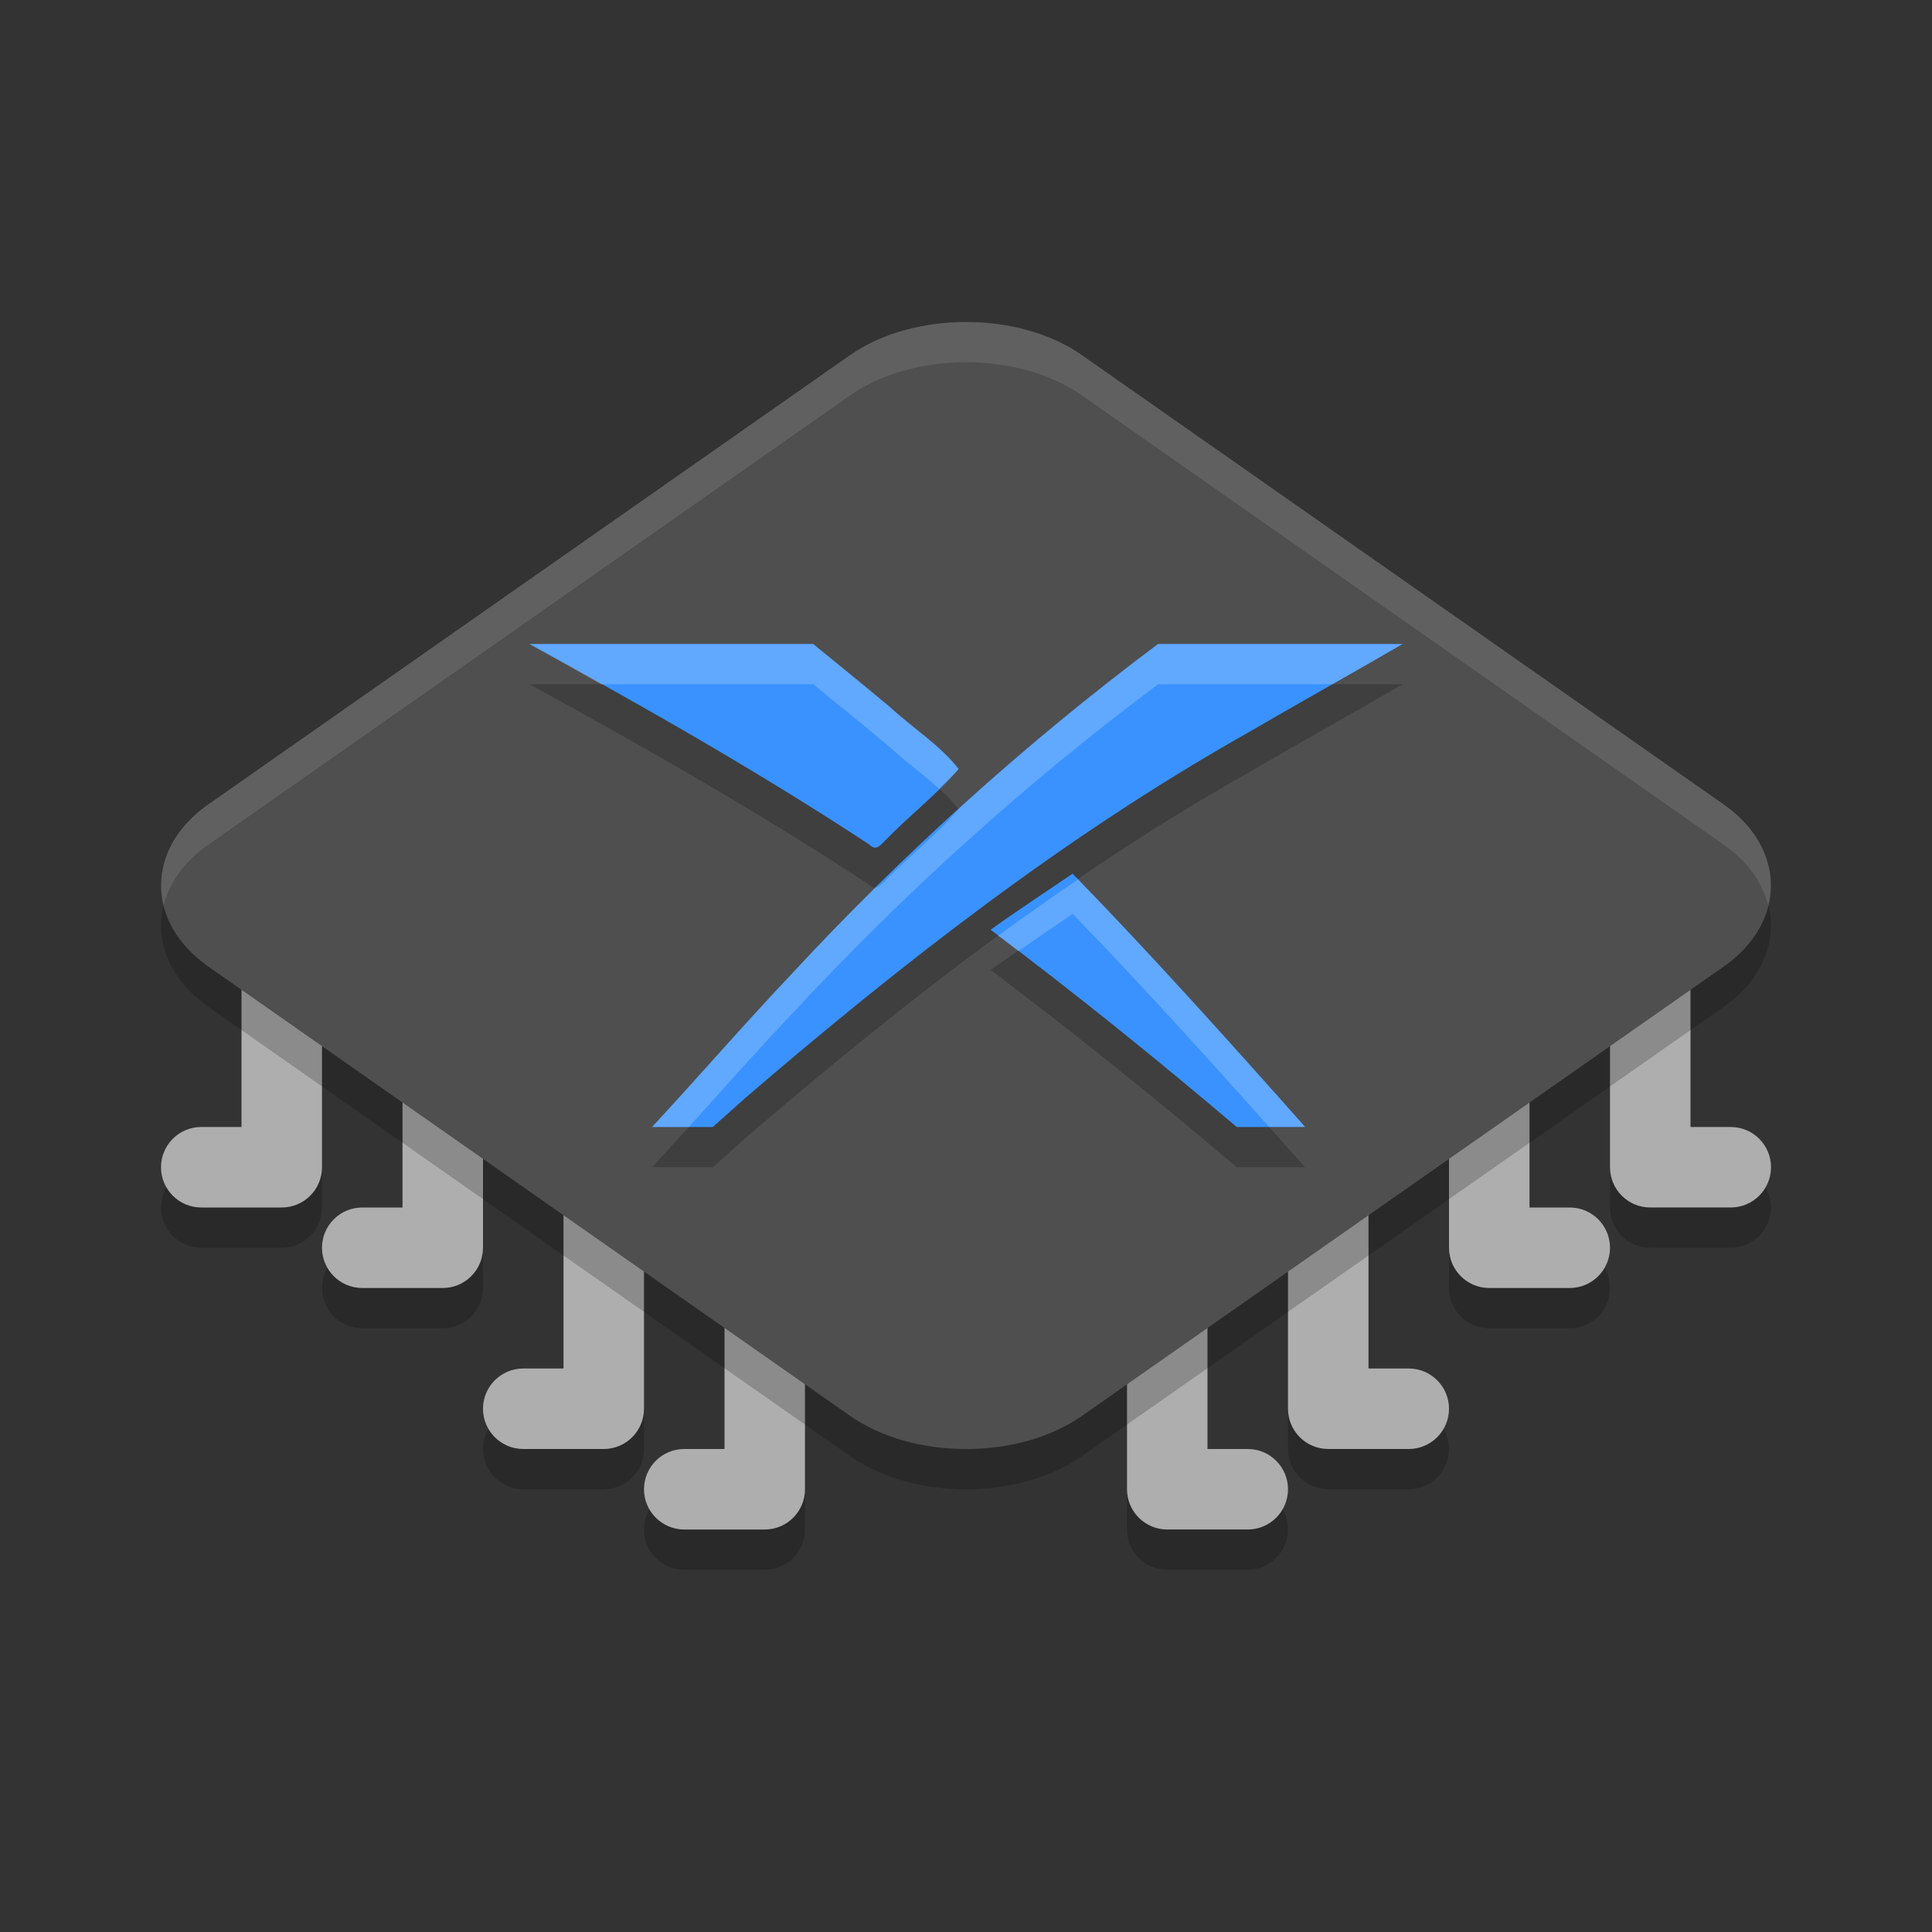 <svg xmlns="http://www.w3.org/2000/svg" width="24" height="24" version="1">
 <rect width="100%" height="100%" fill="#333333" stroke="none"/>
 <path style="opacity:0.2" d="M 3.5,10.5 C 3.224,10.5 3,10.724 3,11 v 3.5 H 2.5 C 2.224,14.5 2,14.724 2,15 c 0,0.276 0.224,0.5 0.5,0.5 h 1 C 3.776,15.5 4,15.276 4,15 V 11 C 4,10.724 3.776,10.5 3.5,10.5 Z m 17,0 C 20.224,10.5 20,10.724 20,11 v 4 c 2.8e-5,0.276 0.224,0.5 0.5,0.5 h 1 c 0.276,0 0.5,-0.224 0.5,-0.5 0,-0.276 -0.224,-0.5 -0.5,-0.5 H 21 V 11 c 0,-0.276 -0.224,-0.5 -0.5,-0.5 z M 5.5,12 C 5.224,12 5,12.224 5,12.5 v 3 H 4.5 C 4.224,15.5 4,15.724 4,16 c 0,0.276 0.224,0.5 0.5,0.5 h 1 C 5.776,16.5 6,16.276 6,16 V 12.5 C 6,12.224 5.776,12 5.5,12 Z m 13,0 C 18.224,12 18,12.224 18,12.5 V 16 c 2.8e-5,0.276 0.224,0.5 0.5,0.5 h 1 c 0.276,0 0.5,-0.224 0.5,-0.5 0,-0.276 -0.224,-0.5 -0.5,-0.5 H 19 v -3 C 19,12.224 18.776,12 18.5,12 Z m -11,1.5 C 7.224,13.5 7,13.724 7,14 v 3.5 H 6.5 C 6.224,17.5 6,17.724 6,18 c 0,0.276 0.224,0.5 0.5,0.5 h 1 C 7.776,18.5 8,18.276 8,18 V 14 C 8,13.724 7.776,13.5 7.5,13.5 Z m 9,0 C 16.224,13.5 16,13.724 16,14 v 4 c 2.8e-5,0.276 0.224,0.5 0.5,0.5 h 1 c 0.276,0 0.5,-0.224 0.5,-0.5 0,-0.276 -0.224,-0.5 -0.5,-0.5 H 17 V 14 c 0,-0.276 -0.224,-0.5 -0.5,-0.5 z M 9.5,15 C 9.224,15 9,15.224 9,15.5 v 3 H 8.5 C 8.224,18.5 8,18.724 8,19 c 0,0.276 0.224,0.5 0.5,0.5 h 1 C 9.776,19.5 10,19.276 10,19 V 15.5 C 10,15.224 9.776,15 9.5,15 Z m 5,0 C 14.224,15 14,15.224 14,15.5 V 19 c 2.8e-5,0.276 0.224,0.5 0.5,0.5 h 1 c 0.276,0 0.5,-0.224 0.5,-0.5 0,-0.276 -0.224,-0.5 -0.5,-0.5 H 15 v -3 C 15,15.224 14.776,15 14.5,15 Z"/>
 <path style="fill:#aeaeae" d="m 20.5,10 c 0.276,0 0.5,0.224 0.5,0.5 V 14 h 0.5 c 0.276,0 0.5,0.224 0.5,0.5 0,0.276 -0.224,0.5 -0.5,0.5 h -1 c -0.276,-2.8e-5 -0.5,-0.224 -0.5,-0.5 v -4 C 20,10.224 20.224,10 20.5,10 Z m -2,1.5 c 0.276,0 0.5,0.224 0.5,0.5 v 3 h 0.5 c 0.276,0 0.5,0.224 0.5,0.5 0,0.276 -0.224,0.5 -0.5,0.5 h -1 C 18.224,16 18,15.776 18,15.5 V 12 c 0,-0.276 0.224,-0.5 0.5,-0.5 z m -2,1.5 c 0.276,0 0.5,0.224 0.5,0.5 V 17 h 0.5 c 0.276,0 0.5,0.224 0.5,0.5 0,0.276 -0.224,0.5 -0.5,0.5 h -1 c -0.276,-2.8e-5 -0.5,-0.224 -0.5,-0.5 v -4 C 16,13.224 16.224,13 16.5,13 Z m -2,1.5 c 0.276,0 0.5,0.224 0.5,0.5 v 3 h 0.5 c 0.276,0 0.5,0.224 0.5,0.5 0,0.276 -0.224,0.5 -0.5,0.5 h -1 C 14.224,19 14,18.776 14,18.5 V 15 c 0,-0.276 0.224,-0.5 0.5,-0.5 z"/>
 <path style="fill:#aeaeae" d="M 3.5 10 C 3.224 10 3 10.224 3 10.5 L 3 14 L 2.5 14 C 2.224 14 2 14.224 2 14.5 C 2 14.776 2.224 15 2.5 15 L 3.5 15 C 3.776 15 4 14.776 4 14.5 L 4 10.5 C 4 10.224 3.776 10 3.5 10 z M 5.5 11.5 C 5.224 11.5 5 11.724 5 12 L 5 15 L 4.5 15 C 4.224 15 4 15.224 4 15.5 C 4 15.776 4.224 16 4.5 16 L 5.5 16 C 5.776 16 6 15.776 6 15.5 L 6 12 C 6 11.724 5.776 11.5 5.5 11.5 z M 7.5 13 C 7.224 13 7 13.224 7 13.5 L 7 17 L 6.5 17 C 6.224 17 6 17.224 6 17.5 C 6 17.776 6.224 18 6.5 18 L 7.5 18 C 7.776 18 8 17.776 8 17.5 L 8 13.5 C 8 13.224 7.776 13 7.5 13 z M 9.5 14.5 C 9.224 14.5 9 14.724 9 15 L 9 18 L 8.5 18 C 8.224 18 8 18.224 8 18.5 C 8 18.776 8.224 19 8.5 19 L 9.5 19 C 9.776 19 10 18.776 10 18.5 L 10 15 C 10 14.724 9.776 14.5 9.5 14.5 z"/>
 <path style="opacity:0.2" d="m 12,4.5 c -0.524,0 -1.048,0.137 -1.44,0.411 l -7.973,5.582 c -0.783,0.548 -0.782,1.466 0.001,2.014 l 7.973,5.582 c 0.783,0.548 2.095,0.549 2.878,8e-4 l 7.973,-5.582 c 0.783,-0.548 0.783,-1.466 0,-2.015 L 13.439,4.911 C 13.048,4.637 12.524,4.5 12,4.5 Z"/>
 <path style="fill:#4f4f4f" d="M 12,4 C 11.476,4 10.952,4.137 10.56,4.411 L 2.587,9.993 c -0.783,0.548 -0.782,1.466 0.001,2.014 l 7.973,5.582 c 0.783,0.548 2.095,0.549 2.878,8e-4 l 7.973,-5.582 c 0.783,-0.548 0.783,-1.466 0,-2.015 L 13.439,4.411 C 13.048,4.137 12.524,4 12,4 Z"/>
 <path style="opacity:0.2" d="M 10.101,8.5 6.577,8.5 c 1.43,0.783 2.854,1.592 4.217,2.488 0.09,0.09 0.139,0.014 0.207,-0.052 0.294,-0.303 0.632,-0.563 0.908,-0.883 C 11.684,9.761 11.329,9.537 11.049,9.278 10.736,9.015 10.101,8.5 10.101,8.5 Z m 4.283,6e-4 C 12.746,9.726 11.221,11.101 9.831,12.602 9.243,13.223 8.682,13.872 8.1,14.5 h 0.755 l 0.405,-0.362 C 11.207,12.464 13.245,10.876 15.486,9.611 16.127,9.237 16.782,8.874 17.423,8.5 h -3.039 z m -1.06,2.853 c -0.34,0.231 -0.684,0.456 -1.018,0.696 1.043,0.785 2.062,1.605 3.056,2.45 h 0.85 c -0.98,-1.106 -2.001,-2.238 -2.888,-3.146 z"/>
 <path style="fill:#3992ff" d="M 10.101,8 6.577,8 c 1.43,0.783 2.854,1.592 4.217,2.488 0.09,0.09 0.139,0.014 0.207,-0.052 0.294,-0.303 0.632,-0.563 0.908,-0.883 C 11.684,9.261 11.329,9.037 11.049,8.778 10.736,8.515 10.101,8 10.101,8 Z m 4.283,6e-4 C 12.746,9.226 11.221,10.601 9.831,12.102 9.243,12.723 8.682,13.372 8.1,14 h 0.755 l 0.405,-0.362 C 11.207,11.964 13.245,10.376 15.486,9.111 16.127,8.737 16.782,8.374 17.423,8 h -3.039 z m -1.06,2.853 c -0.34,0.231 -0.684,0.456 -1.018,0.696 C 13.35,12.334 14.368,13.155 15.363,14 h 0.85 c -0.98,-1.106 -2.001,-2.238 -2.888,-3.146 z"/>
 <path style="opacity:0.1;fill:#ffffff" d="M 12,4 C 11.476,4 10.952,4.137 10.561,4.411 L 2.587,9.993 C 2.107,10.329 1.924,10.804 2.033,11.247 2.103,10.969 2.286,10.704 2.587,10.493 L 10.561,4.911 C 10.952,4.637 11.476,4.5 12,4.5 c 0.524,-5e-7 1.048,0.137 1.439,0.411 l 7.974,5.582 c 0.302,0.211 0.484,0.478 0.553,0.757 0.11,-0.444 -0.072,-0.92 -0.553,-1.257 L 13.439,4.411 C 13.048,4.137 12.524,4 12,4 Z"/>
 <path style="opacity:0.2;fill:#ffffff" d="m 6.577,8 c 0.298,0.163 0.591,0.334 0.888,0.5 h 2.637 c 0,0 0.634,0.515 0.947,0.777 0.193,0.179 0.42,0.342 0.616,0.521 0.082,-0.081 0.168,-0.158 0.243,-0.245 C 11.684,9.261 11.329,9.037 11.049,8.777 10.736,8.515 10.102,8 10.102,8 Z m 7.808,0 v 10e-4 c -0.859,0.642 -1.685,1.328 -2.479,2.05 5.5e-4,7e-4 0.001,0.001 0.002,0.002 -0.275,0.32 -0.614,0.58 -0.908,0.883 -0.043,0.042 -0.08,0.084 -0.124,0.088 -0.356,0.352 -0.705,0.712 -1.045,1.079 C 9.242,12.724 8.682,13.372 8.101,14 H 8.557 C 8.979,13.532 9.398,13.06 9.831,12.603 11.221,11.101 12.746,9.726 14.385,8.501 V 8.5 h 2.166 C 16.842,8.334 17.134,8.169 17.423,8 Z m -0.994,2.924 c -0.334,0.228 -0.664,0.46 -0.99,0.699 0.083,0.063 0.165,0.129 0.248,0.192 0.225,-0.154 0.45,-0.309 0.676,-0.462 0.752,0.771 1.602,1.706 2.44,2.646 h 0.448 c -0.957,-1.08 -1.95,-2.179 -2.822,-3.076 z"/>
</svg>
